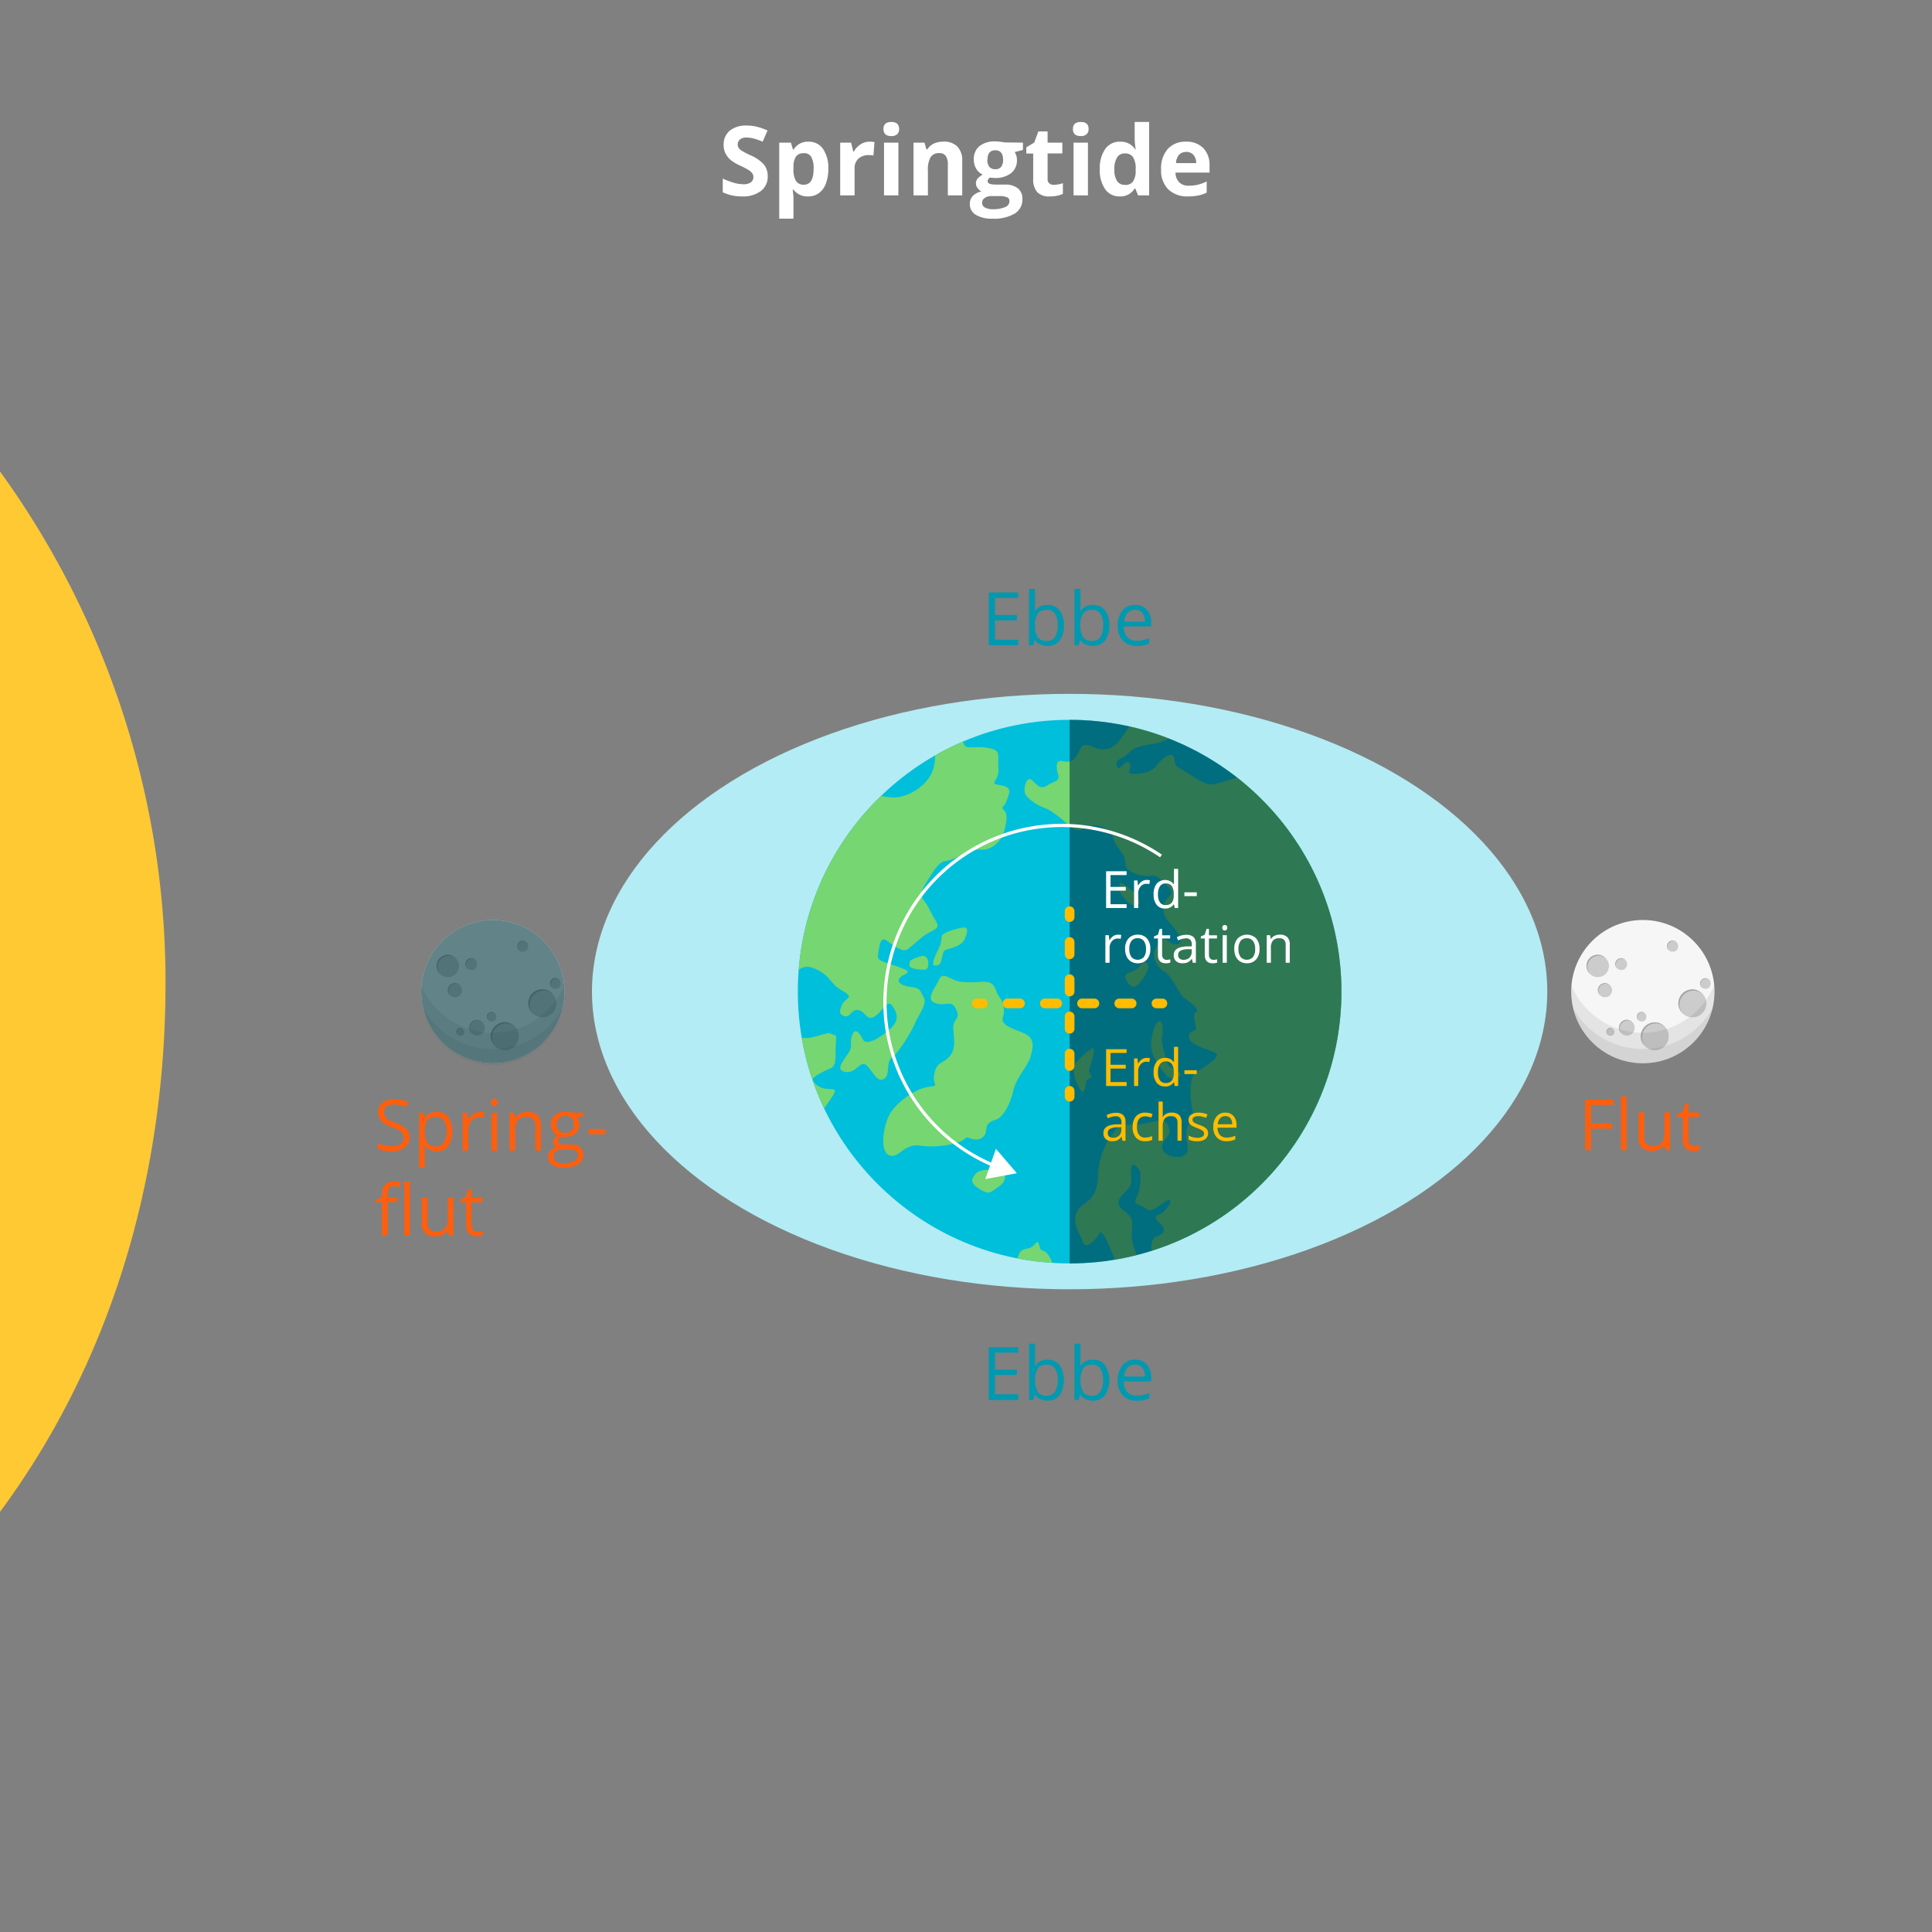 <svg xmlns="http://www.w3.org/2000/svg" xmlns:xlink="http://www.w3.org/1999/xlink" viewBox="0 0 600 600"><rect x="0" y="0" width="600" height="600" fill="#808080" stroke="none"/><defs><clipPath id="clip-path"><circle id="base" cx="332.18" cy="307.96" r="84.41" fill="#00bfdb"/></clipPath><clipPath id="clip-path-2"><circle cx="332.18" cy="307.96" r="85.94" fill="none"/></clipPath></defs><g style="isolation:isolate"><g id="Sonne"><path d="M-.35,470c34-45.72,51.76-102.88,51.76-164.89A270.55,270.55,0,0,0-.35,145.94Z" fill="#ffc933"/></g><g id="Flutberg"><ellipse cx="332.18" cy="307.94" rx="148.34" ry="92.46" fill="#b3ecf4"/></g><g id="Erde"><circle id="base-2" data-name="base" cx="332.18" cy="307.96" r="84.41" fill="#00bfdb"/><g clip-path="url(#clip-path)"><g id="map"><g clip-path="url(#clip-path-2)"><path d="M238.93,305s4.16,2.29,6,0,3.54-6.46,8.54-4,4,4.38,8.12,6.67.84,2.29,0,4.16-1.25,3.13.63,3.75,2.08-2.29,4.37-1.87,2.5,3.51,5,2,4-5.71,5.63-3.21,2.08,4.58-1.05,7.29-7.08,5-8.12,3.12-2.29-3.95-3.33-1.66.2,3.33-1,5.41-4.8,5.63-1.25,6.25,4.79-4.16,6.87-1.87,3.12,5.21,5.21,4,.41-5.21,2.5-6.67,6-8,7.08-10.55,4-6.11,2.71-8.2-.84-2.76-4.17-3.15-4.37-1.85-2.92-3.1,4.38-1.33-.62-3.06-6.87-1.94-6.46-3.81.42-6,2.71-4.38,5,3.75,6.46,2.71,3.32-2.91,5.3-4.37,5.11-1.88,3.66-4.17-2.3-4.37-3.13-5.62-2.71-2.29-.21-6.25,4-6.88,6.46-7.08,7.73-3.87,10.82-3.5,6.37-2.73,7.1-5.64,1.27-5.28,0-6.55-.11-.55.76-2.91,2-4.36-2-4.91-.18-.91-.54-5.27,1.27-5.64-3.82-6.37-6.55,1.27-7.28-2.36-2.54-6.37-3.27-6.37-3.82,2.36-5.46,3.09-2.91,1.64-1.45,3.82,2.36,5.09.73,9.28-7.28,8.18-12.37,8-16.73-4-16.73-4S239.31,261.41,238.93,305Z" fill="#76d671"/><path d="M239.88,326.71s7.78-4.74,10.06-4.36,7.21-2.09,8.16-1.33,1.89-.53,1.51,2.77.57,7.09-1.7,8-5.51,2.68-5.51,3.43,1.52,2.45,3.61,2.83,4.17-.38,2.84,1.9-7.77,10.82-7.77,10.82S240.45,341.7,239.88,326.71Z" fill="#76d671"/><path d="M304.77,304.89a32.05,32.05,0,0,1-6.45,0c-3-.38-5.51-3.41-6.64-.76s-4.56,6.26-1.14,7.4,4.78-1.32,6.37,1.9-1.06,2.85-.87,6.07.95,6.07-1.14,8.54-4,1.52-4.74,5.5,2.09,3.42-1.9,4-10.13,4.94-12.08,8.73-3,11.38,0,12.52,4.49-3.79,9.62-3,11.76-.57,13.28-1.71.94-.95,2.84-.38,4.18-.19,4.36-2.84,2.09-2.66,3.61-3.42,3.79-4.17,4.74-8.54,4.56-7.59,5.5-11,.95-5.61-2.08-7-7.21-2.32-6.64-4.78a7.14,7.14,0,0,0-1.14-6.64C308.56,307,309.55,304.75,304.77,304.89Z" fill="#76d671"/><path d="M298.32,288.2s-5.69,1.14-5.88,2.65a9.91,9.91,0,0,1-1.33,4.56c-1.33,2.84-2.09,4.93,0,4.36s.79-4.36,2.95-4.93,4.64-1.33,5.4-3S301.45,287.35,298.32,288.2Z" fill="#76d671"/><path d="M310.27,363.33c-.57,0-5.69-.57-7.21,1.13s-1.9,3,1.33,4.94,3.41.57,5.88-.95S312.73,363.42,310.27,363.33Z" fill="#76d671"/><path d="M346.32,391.41s-3.8-10.25-4.75-8.54-4.36,5.69-5.31,2.84-1.9-3.6-2.28-6.07a5.65,5.65,0,0,1,2.66-5.69c1.9-1.33,4.17-3,4.36-8.73a22.82,22.82,0,0,1,4.37-12.9c1.89-2.27,1.51-3.22,6.07-3s9.86-2.9,11.19,0,0,3.44-1.14,5-.76,3.95,2.28,4.72,5.12-.17,5.12-2.25-1.14-4.56,0-7,1.9-2.28,1.33-5.51-1.14-9.86,1.33-11.38,8.35-4.93,5.69-6.07-8.16-2.47-8-4.93,2.66-.95,2.09-3.42-.76-3.41.19-4.17-1.14-2.47-3.42-4.17-4-7-6.45-8.35-3.79-4.56-3-6.64,1.89-4.56,4.17-2.85,4.93,1.14,3.42-1.71-4-4.55-4.56-6.26-.76-3.34.57-4.89,2.47-2.32.38-4.21-3.22-3.61-5.12-3.23-7.78-.76-8-3.6-.76-3-2.28-5.13-1.32-2.84-1.89-4.17-4.18-3.22-6.26-2.66-4.18,2.83-7.21-.1-6.07-5-7.4-5.4-6.07-2.84-6.26-5.12.92-4.93,2.45-3.41,2.48,2.84,4.57,1.51,4-1.32,3.41-3.22-.95-4.75,1.14-4.37,3.23.57,4.74-1.89,1.33-4,4.94-2.47,5.88.57,7.77-1.52,6.64-9.8,6.64-9.8l15.75,3.73s-5.31,5.5-10.62,6.45-6.83,1.14-8.73,3.23-4,1.33-3.42,3.79,2.85-2.65,4-.76-2.28,3.42,1.9,3.23,5.5-1.33,7-3.23,4.55-4,4.93-1.51.38,2.27,3.6,4.17,6.26,4.36,8.73,3.79,12.9-3.79,12.9-3.79,19.92,14.23,27.7,47.62-14,68.38-23,79.53-31.11,24.81-34.33,24.63-3.42-6.65-1.33-7.4,3.41-1.9,1.89-3.61-3-2.47-.75-3.41,4.55-4.94,2.65-4.37-4.93,4.37-6.83,2.66-4.36-.76-2.84-3.8,1.13-7.78.75-8.25-1.89-2.94-2.46-.85.95,4.55-1.14,6.83-4.36,4-1.71,6.26,3.42,2.28,3,6.83,2.46,9.11,2.46,9.11Z" fill="#76d671"/><path d="M315.58,394.06s.19-3.6,1.14-5.12,2.63-.76,4-1.9,1.53-2.28,2.1,0,1.33.5,2.85,2.85,1.13,2.84.94,4.17S315.58,394.06,315.58,394.06Z" fill="#76d671"/><path d="M359,318a16.61,16.61,0,0,0-1.52,6.83c.19,3.23,2.85,7,4.55,8.92s4.18,1.52,4.56,0-4-1.33-4.56-4.74-1.52-5.13-1.14-7S361.3,315.33,359,318Z" fill="#76d671"/><path d="M351.25,276.25c-.57-.19-3.61-3.42-3.61-1.33s0,2.16,1.81,4.4,4.26,2.43,4.45.91S351.25,276.25,351.25,276.25Z" fill="#76d671"/><path d="M355,298.63a7.06,7.06,0,0,1-1.89,2.28c-1.52,1.33-4.56.95-3.42,3.22s2.3,3.23,4.18,1.14S358.27,299,355,298.63Z" fill="#76d671"/><path d="M338.35,326.1a23.93,23.93,0,0,0-4.18,4c-1.13,1.7-.57,4.59,0,5.71s1.9,4.72,2.66,2.63-.19-2.55,1.52-3.46-.76-1.28,0-3.37S341,323.79,338.35,326.1Z" fill="#76d671"/><path d="M286.17,296.92c-.73.2-3.41.95-3.6,1.71s-.76,1.9,1.8,2.28,3.7.57,3.89-1.05S287.89,296.48,286.17,296.92Z" fill="#76d671"/></g></g><rect x="332.18" y="211.91" width="97.17" height="201.99" fill="#003942" opacity="0.6"/></g></g><g id="Mond"><g id="moon"><circle cx="153.06" cy="307.96" r="22.25" fill="#f6f6f6"/><circle cx="139.07" cy="300" r="3.5" fill="#ccc"/><path d="M135.86,300.3a3.5,3.5,0,0,1,5.83-2.62,3.5,3.5,0,1,0-4.95,4.94A3.53,3.53,0,0,1,135.86,300.3Z" fill="#a5a5a5"/><path d="M139.2,296.5h-.07a3.5,3.5,0,1,1-3.57,3.57v.07a3.64,3.64,0,1,0,3.64-3.64Z" fill="#f5f5f5"/><circle cx="162.33" cy="293.86" r="1.75" fill="#ccc"/><path d="M160.72,294a1.75,1.75,0,0,1,1.75-1.75,1.78,1.78,0,0,1,1.17.44,1.75,1.75,0,1,0-2.48,2.47A1.75,1.75,0,0,1,160.72,294Z" fill="#a5a5a5"/><path d="M162.39,292.11h0a1.75,1.75,0,1,1-1.79,1.79v0a1.82,1.82,0,1,0,1.82-1.82Z" fill="#f5f5f5"/><circle cx="168.45" cy="311.62" r="4.37" fill="#ccc"/><path d="M164.46,312a4.37,4.37,0,0,1,7.26-3.27,4.37,4.37,0,1,0-6.16,6.17A4.31,4.31,0,0,1,164.46,312Z" fill="#a5a5a5"/><path d="M168.63,307.25h-.09a4.37,4.37,0,1,1-4.45,4.46s0,.05,0,.08a4.55,4.55,0,1,0,4.55-4.54Z" fill="#f5f5f5"/><circle cx="156.78" cy="321.83" r="4.37" fill="#ccc"/><path d="M152.78,322.2a4.37,4.37,0,0,1,7.27-3.27,4.37,4.37,0,1,0-6.17,6.17A4.38,4.38,0,0,1,152.78,322.2Z" fill="#a5a5a5"/><path d="M157,317.46h-.09a4.37,4.37,0,1,1-4.45,4.46V322a4.54,4.54,0,1,0,4.54-4.54Z" fill="#f5f5f5"/><circle cx="148.13" cy="319.17" r="2.46" fill="#ccc"/><path d="M145.88,319.39a2.47,2.47,0,0,1,2.46-2.47,2.5,2.5,0,0,1,1.63.62,2.46,2.46,0,1,0-3.48,3.48A2.49,2.49,0,0,1,145.88,319.39Z" fill="#a5a5a5"/><path d="M148.22,316.71h-.05a2.46,2.46,0,1,1-2.5,2.5v0a2.56,2.56,0,1,0,2.55-2.56Z" fill="#f5f5f5"/><circle cx="152.7" cy="315.77" r="1.49" transform="translate(-183.4 416.08) rotate(-80.81)" fill="#ccc"/><path d="M151.34,315.9a1.49,1.49,0,0,1,1.49-1.49,1.51,1.51,0,0,1,1,.37,1.52,1.52,0,0,0-1.12-.5,1.49,1.49,0,0,0-1,2.61A1.47,1.47,0,0,1,151.34,315.9Z" fill="#a5a5a5"/><path d="M152.76,314.28h0a1.49,1.49,0,1,1-1.52,1.52v0a1.55,1.55,0,1,0,1.55-1.55Z" fill="#f5f5f5"/><circle cx="172.49" cy="305.45" r="1.68" fill="#ccc"/><path d="M171,305.59a1.68,1.68,0,0,1,1.68-1.68,1.7,1.7,0,0,1,1.12.42,1.69,1.69,0,1,0-2.38,2.38A1.7,1.7,0,0,1,171,305.59Z" fill="#a5a5a5"/><path d="M172.55,303.76h0a1.69,1.69,0,1,1-1.72,1.72v0a1.76,1.76,0,1,0,1.75-1.75Z" fill="#f5f5f5"/><path d="M143.53,307.53a2.22,2.22,0,1,1-2.22-2.22A2.21,2.21,0,0,1,143.53,307.53Z" fill="#ccc"/><path d="M139.28,307.72a2.22,2.22,0,0,1,3.69-1.66,2.22,2.22,0,1,0-3.13,3.14A2.23,2.23,0,0,1,139.28,307.72Z" fill="#a5a5a5"/><path d="M141.4,305.31h-.05a2.22,2.22,0,1,1-2.26,2.27v0a2.31,2.31,0,1,0,2.31-2.31Z" fill="#f5f5f5"/><circle cx="146.36" cy="299.43" r="1.86" fill="#ccc"/><path d="M144.66,299.59a1.86,1.86,0,0,1,3.09-1.39,1.82,1.82,0,0,0-1.39-.63,1.86,1.86,0,0,0-1.86,1.86,1.82,1.82,0,0,0,.63,1.39A1.84,1.84,0,0,1,144.66,299.59Z" fill="#a5a5a5"/><path d="M146.44,297.57h0a1.86,1.86,0,1,1-1.9,1.9v0a1.94,1.94,0,1,0,1.94-1.93Z" fill="#f5f5f5"/><circle cx="143.01" cy="320.48" r="1.25" fill="#ccc"/><path d="M141.86,320.58a1.25,1.25,0,0,1,1.26-1.25,1.27,1.27,0,0,1,.83.31,1.26,1.26,0,0,0-2.2.84,1.23,1.23,0,0,0,.43.93A1.23,1.23,0,0,1,141.86,320.58Z" fill="#a5a5a5"/><path d="M143.06,319.22h0a1.26,1.26,0,0,1,0,2.51,1.26,1.26,0,0,1-1.26-1.23v0a1.31,1.31,0,1,0,1.31-1.31Z" fill="#f5f5f5"/><path d="M153.06,320.72a24.09,24.09,0,0,1-22.16-14.65c-.06.62-.08,1.25-.08,1.89a22.25,22.25,0,1,0,44.49,0c0-.64,0-1.27-.08-1.89A24.09,24.09,0,0,1,153.06,320.72Z" fill="#454545" opacity="0.1" style="mix-blend-mode:multiply"/><path d="M153.06,325.79a24.79,24.79,0,0,1-21.65-12.71,22.25,22.25,0,0,0,43.31,0A24.8,24.8,0,0,1,153.06,325.79Z" fill="#454545" opacity="0.1" style="mix-blend-mode:multiply"/></g><circle cx="153.06" cy="307.96" r="22.25" fill="#003942" opacity="0.6"/><g id="moon-2" data-name="moon"><circle cx="510.2" cy="307.96" r="22.25" fill="#f6f6f6"/><circle cx="496.2" cy="300" r="3.5" fill="#ccc"/><path d="M493,300.3a3.49,3.49,0,0,1,5.82-2.62,3.5,3.5,0,1,0-4.94,4.94A3.48,3.48,0,0,1,493,300.3Z" fill="#a5a5a5"/><path d="M496.34,296.5h-.07a3.5,3.5,0,1,1-3.57,3.57v.07a3.64,3.64,0,1,0,3.64-3.64Z" fill="#f5f5f5"/><circle cx="519.46" cy="293.86" r="1.75" fill="#ccc"/><path d="M517.86,294a1.75,1.75,0,0,1,1.75-1.75,1.77,1.77,0,0,1,1.16.44,1.75,1.75,0,1,0-2.47,2.47A1.71,1.71,0,0,1,517.86,294Z" fill="#a5a5a5"/><path d="M519.53,292.11h0a1.75,1.75,0,1,1-1.78,1.79v0a1.82,1.82,0,1,0,1.82-1.82Z" fill="#f5f5f5"/><circle cx="525.59" cy="311.62" r="4.37" fill="#ccc"/><path d="M521.59,312a4.38,4.38,0,0,1,7.27-3.27,4.37,4.37,0,1,0-6.17,6.17A4.36,4.36,0,0,1,521.59,312Z" fill="#a5a5a5"/><path d="M525.76,307.25h-.09a4.37,4.37,0,1,1-4.45,4.46v.08a4.54,4.54,0,1,0,4.54-4.54Z" fill="#f5f5f5"/><circle cx="513.91" cy="321.83" r="4.37" fill="#ccc"/><path d="M509.91,322.2a4.37,4.37,0,0,1,7.27-3.27A4.37,4.37,0,1,0,511,325.1,4.38,4.38,0,0,1,509.91,322.2Z" fill="#a5a5a5"/><path d="M514.08,317.46H514a4.37,4.37,0,1,1-4.46,4.46V322a4.54,4.54,0,1,0,4.54-4.54Z" fill="#f5f5f5"/><circle cx="505.26" cy="319.17" r="2.46" fill="#ccc"/><path d="M503,319.39a2.46,2.46,0,0,1,4.09-1.85,2.46,2.46,0,0,0-4.3,1.63,2.46,2.46,0,0,0,.83,1.85A2.45,2.45,0,0,1,503,319.39Z" fill="#a5a5a5"/><path d="M505.36,316.71h-.05a2.46,2.46,0,1,1-2.51,2.5v0a2.56,2.56,0,1,0,2.56-2.56Z" fill="#f5f5f5"/><circle cx="509.84" cy="315.77" r="1.49" transform="translate(116.69 768.63) rotate(-80.81)" fill="#ccc"/><path d="M508.47,315.9a1.5,1.5,0,0,1,2.48-1.12,1.5,1.5,0,0,0-1.11-.5,1.49,1.49,0,0,0-1,2.61A1.52,1.52,0,0,1,508.47,315.9Z" fill="#a5a5a5"/><path d="M509.89,314.28h0a1.49,1.49,0,0,1,0,3,1.48,1.48,0,0,1-1.49-1.46v0a1.55,1.55,0,1,0,1.54-1.55Z" fill="#f5f5f5"/><circle cx="529.62" cy="305.45" r="1.68" fill="#ccc"/><path d="M528.08,305.59a1.69,1.69,0,0,1,2.8-1.26,1.68,1.68,0,1,0-2.37,2.38A1.66,1.66,0,0,1,528.08,305.59Z" fill="#a5a5a5"/><path d="M529.69,303.76h0a1.69,1.69,0,1,1-1.72,1.72v0a1.75,1.75,0,1,0,1.75-1.75Z" fill="#f5f5f5"/><path d="M500.66,307.53a2.22,2.22,0,1,1-2.22-2.22A2.21,2.21,0,0,1,500.66,307.53Z" fill="#ccc"/><path d="M496.41,307.72a2.23,2.23,0,0,1,2.22-2.22,2.18,2.18,0,0,1,1.47.56,2.2,2.2,0,0,0-1.66-.75A2.22,2.22,0,0,0,497,309.2,2.23,2.23,0,0,1,496.41,307.72Z" fill="#a5a5a5"/><path d="M498.53,305.31h0a2.22,2.22,0,1,1-2.27,2.27v0a2.31,2.31,0,1,0,2.31-2.31Z" fill="#f5f5f5"/><circle cx="503.5" cy="299.43" r="1.86" fill="#ccc"/><path d="M501.79,299.59a1.86,1.86,0,0,1,3.1-1.39,1.86,1.86,0,1,0-2.63,2.62A1.84,1.84,0,0,1,501.79,299.59Z" fill="#a5a5a5"/><path d="M503.57,297.57h0a1.86,1.86,0,1,1-1.89,1.9v0a1.93,1.93,0,1,0,1.93-1.93Z" fill="#f5f5f5"/><circle cx="500.14" cy="320.48" r="1.25" fill="#ccc"/><path d="M499,320.58a1.25,1.25,0,0,1,1.25-1.25,1.27,1.27,0,0,1,.83.31,1.24,1.24,0,0,0-.94-.42,1.25,1.25,0,0,0-1.25,1.26,1.22,1.22,0,0,0,.42.93A1.22,1.22,0,0,1,499,320.58Z" fill="#a5a5a5"/><path d="M500.19,319.22h0a1.26,1.26,0,1,1-1.28,1.28v0a1.31,1.31,0,1,0,1.3-1.31Z" fill="#f5f5f5"/><path d="M510.2,320.72A24.09,24.09,0,0,1,488,306.07c0,.62-.08,1.25-.08,1.89a22.25,22.25,0,0,0,44.5,0q0-1-.09-1.89A24.09,24.09,0,0,1,510.2,320.72Z" fill="#454545" opacity="0.1" style="mix-blend-mode:multiply"/><path d="M510.2,325.79a24.8,24.8,0,0,1-21.66-12.71,22.25,22.25,0,0,0,43.31,0A24.79,24.79,0,0,1,510.2,325.79Z" fill="#454545" opacity="0.1" style="mix-blend-mode:multiply"/></g></g><g id="Ebbe"><path d="M316.22,200.38h-9.15V184h9.15v1.7H309V191h6.8v1.68H309v6h7.24Z" fill="#0099af"/><path d="M325.31,187.87a4.55,4.55,0,0,1,3.76,1.66,7.21,7.21,0,0,1,1.35,4.68,7.29,7.29,0,0,1-1.36,4.72,4.56,4.56,0,0,1-3.75,1.67,5.27,5.27,0,0,1-2.2-.44,4.13,4.13,0,0,1-1.67-1.36h-.13l-.39,1.58h-1.34V182.91h1.86v4.24c0,.95,0,1.81-.09,2.56h.09A4.43,4.43,0,0,1,325.31,187.87Zm-.27,1.56a3.22,3.22,0,0,0-2.75,1.1,6.08,6.08,0,0,0-.85,3.68,6.17,6.17,0,0,0,.87,3.72,3.29,3.29,0,0,0,2.77,1.11,2.85,2.85,0,0,0,2.56-1.25,6.42,6.42,0,0,0,.85-3.6,6.2,6.2,0,0,0-.85-3.58A3,3,0,0,0,325,189.43Z" fill="#0099af"/><path d="M339.4,187.87a4.57,4.57,0,0,1,3.77,1.66,7.27,7.27,0,0,1,1.34,4.68,7.35,7.35,0,0,1-1.35,4.72,4.6,4.6,0,0,1-3.76,1.67,5.23,5.23,0,0,1-2.19-.44,4.07,4.07,0,0,1-1.67-1.36h-.14l-.39,1.58h-1.34V182.91h1.87v4.24c0,.95,0,1.81-.09,2.56h.09A4.41,4.41,0,0,1,339.4,187.87Zm-.27,1.56a3.23,3.23,0,0,0-2.75,1.1,6.16,6.16,0,0,0-.84,3.68,6.25,6.25,0,0,0,.86,3.72,3.31,3.31,0,0,0,2.78,1.11,2.88,2.88,0,0,0,2.56-1.25,6.43,6.43,0,0,0,.84-3.6,6.2,6.2,0,0,0-.84-3.58A3,3,0,0,0,339.13,189.43Z" fill="#0099af"/><path d="M353,200.6a5.65,5.65,0,0,1-4.31-1.66,6.43,6.43,0,0,1-1.58-4.61,7.12,7.12,0,0,1,1.47-4.73,4.85,4.85,0,0,1,3.93-1.75,4.6,4.6,0,0,1,3.66,1.52,5.81,5.81,0,0,1,1.35,4v1.18H349a4.9,4.9,0,0,0,1.1,3.29A3.78,3.78,0,0,0,353,199a9.94,9.94,0,0,0,3.93-.83v1.66a9.67,9.67,0,0,1-1.87.61A10.67,10.67,0,0,1,353,200.6Zm-.51-11.19a3,3,0,0,0-2.36,1,4.44,4.44,0,0,0-1,2.68h6.43a4.1,4.1,0,0,0-.78-2.7A2.77,2.77,0,0,0,352.46,189.41Z" fill="#0099af"/><path d="M316.22,434.78h-9.15V418.36h9.15v1.7H309v5.28h6.8V427H309v6h7.24Z" fill="#0099af"/><path d="M325.31,422.27a4.57,4.57,0,0,1,3.76,1.65,8.83,8.83,0,0,1,0,9.4,4.54,4.54,0,0,1-3.75,1.68,5.27,5.27,0,0,1-2.2-.44,4.16,4.16,0,0,1-1.67-1.37h-.13l-.39,1.59h-1.34V417.3h1.86v4.25c0,.95,0,1.8-.09,2.56h.09A4.43,4.43,0,0,1,325.31,422.27Zm-.27,1.56a3.24,3.24,0,0,0-2.75,1.09,8.39,8.39,0,0,0,0,7.4,3.26,3.26,0,0,0,2.77,1.12,2.88,2.88,0,0,0,2.56-1.25,6.45,6.45,0,0,0,.85-3.6,6.17,6.17,0,0,0-.85-3.58A3,3,0,0,0,325,423.83Z" fill="#0099af"/><path d="M339.4,422.27a4.59,4.59,0,0,1,3.77,1.65,8.88,8.88,0,0,1,0,9.4A4.58,4.58,0,0,1,339.4,435a5.23,5.23,0,0,1-2.19-.44,4.09,4.09,0,0,1-1.67-1.37h-.14l-.39,1.59h-1.34V417.3h1.87v4.25c0,.95,0,1.8-.09,2.56h.09A4.41,4.41,0,0,1,339.4,422.27Zm-.27,1.56a3.25,3.25,0,0,0-2.75,1.09,8.48,8.48,0,0,0,0,7.4,3.28,3.28,0,0,0,2.78,1.12,2.9,2.9,0,0,0,2.56-1.25,6.45,6.45,0,0,0,.84-3.6,6.18,6.18,0,0,0-.84-3.58A3,3,0,0,0,339.13,423.83Z" fill="#0099af"/><path d="M353,435a5.65,5.65,0,0,1-4.31-1.66,6.45,6.45,0,0,1-1.58-4.61,7.12,7.12,0,0,1,1.47-4.73,4.85,4.85,0,0,1,3.93-1.75,4.6,4.6,0,0,1,3.66,1.52,5.81,5.81,0,0,1,1.35,4V429H349a4.9,4.9,0,0,0,1.1,3.29,3.78,3.78,0,0,0,2.92,1.12,9.77,9.77,0,0,0,3.93-.83v1.67a10.41,10.41,0,0,1-1.87.61A10.67,10.67,0,0,1,353,435Zm-.51-11.19a3,3,0,0,0-2.36,1,4.44,4.44,0,0,0-1,2.67h6.43a4.14,4.14,0,0,0-.78-2.7A2.8,2.8,0,0,0,352.46,423.81Z" fill="#0099af"/></g><g id="Flut"><path d="M494.12,357.21h-1.83v-15.7h8.76v1.62h-6.93v5.75h6.51v1.62h-6.51Z" fill="#ff5e0d"/><path d="M505.16,357.21h-1.78V340.5h1.78Z" fill="#ff5e0d"/><path d="M510.62,345.44v7.64a3,3,0,0,0,.66,2.14,2.63,2.63,0,0,0,2.05.71,3.33,3.33,0,0,0,2.7-1,5.08,5.08,0,0,0,.85-3.3v-6.18h1.79v11.77H517.2l-.26-1.58h-.1a3.46,3.46,0,0,1-1.52,1.33,5.1,5.1,0,0,1-2.22.47,4.53,4.53,0,0,1-3.22-1,4.37,4.37,0,0,1-1.06-3.27v-7.7Z" fill="#ff5e0d"/><path d="M526.25,356a5.33,5.33,0,0,0,.91-.07,4.74,4.74,0,0,0,.7-.14v1.36a3,3,0,0,1-.85.23,5.65,5.65,0,0,1-1,.1q-3.4,0-3.41-3.6v-7h-1.69V346l1.69-.74.75-2.51h1v2.73h3.42v1.38h-3.42v6.93a2.36,2.36,0,0,0,.51,1.63A1.73,1.73,0,0,0,526.25,356Z" fill="#ff5e0d"/><path d="M127.2,353.14a3.88,3.88,0,0,1-1.5,3.24,6.53,6.53,0,0,1-4.08,1.16,10.23,10.23,0,0,1-4.3-.72v-1.77a11.07,11.07,0,0,0,2.11.65,10.9,10.9,0,0,0,2.25.24,4.55,4.55,0,0,0,2.75-.7,2.26,2.26,0,0,0,.93-1.93A2.43,2.43,0,0,0,125,352a3,3,0,0,0-1.1-1,14.49,14.49,0,0,0-2.33-1,7.55,7.55,0,0,1-3.13-1.86,4.1,4.1,0,0,1-1-2.81,3.5,3.5,0,0,1,1.37-2.89,5.7,5.7,0,0,1,3.61-1.07,10.7,10.7,0,0,1,4.31.86l-.57,1.59a9.85,9.85,0,0,0-3.78-.82,3.63,3.63,0,0,0-2.27.63,2.06,2.06,0,0,0-.82,1.73,2.62,2.62,0,0,0,.3,1.33,2.8,2.8,0,0,0,1,1,12.29,12.29,0,0,0,2.18,1,8.71,8.71,0,0,1,3.4,1.89A3.72,3.72,0,0,1,127.2,353.14Z" fill="#ff5e0d"/><path d="M135.63,357.54a5.12,5.12,0,0,1-2.1-.43,4,4,0,0,1-1.6-1.3h-.13a15,15,0,0,1,.13,1.95v4.85h-1.78V345.55h1.45l.24,1.61h.09a4.14,4.14,0,0,1,1.6-1.4,5,5,0,0,1,2.1-.43,4.36,4.36,0,0,1,3.61,1.6,8.55,8.55,0,0,1,0,9A4.36,4.36,0,0,1,135.63,357.54Zm-.26-10.69a3.13,3.13,0,0,0-2.61,1,5.07,5.07,0,0,0-.83,3.18v.39a5.88,5.88,0,0,0,.83,3.55,3.11,3.11,0,0,0,2.65,1.07,2.76,2.76,0,0,0,2.39-1.23,5.85,5.85,0,0,0,.87-3.41,5.63,5.63,0,0,0-.87-3.38A2.86,2.86,0,0,0,135.37,346.85Z" fill="#ff5e0d"/><path d="M149,345.33a7.52,7.52,0,0,1,1.41.13l-.25,1.66a6,6,0,0,0-1.29-.16,3.1,3.1,0,0,0-2.44,1.16,4.19,4.19,0,0,0-1,2.88v6.32h-1.78V345.55h1.47l.2,2.18h.09A5.08,5.08,0,0,1,147,346,3.53,3.53,0,0,1,149,345.33Z" fill="#ff5e0d"/><path d="M152.46,342.36a1.19,1.19,0,0,1,.3-.9,1,1,0,0,1,.75-.28,1,1,0,0,1,.74.29,1.43,1.43,0,0,1,0,1.78,1.08,1.08,0,0,1-1.49,0A1.18,1.18,0,0,1,152.46,342.36Zm1.93,15h-1.78V345.55h1.78Z" fill="#ff5e0d"/><path d="M166.23,357.32v-7.61a3.06,3.06,0,0,0-.66-2.15,2.63,2.63,0,0,0-2-.71,3.35,3.35,0,0,0-2.7,1,5,5,0,0,0-.86,3.29v6.18h-1.79V345.55h1.45l.29,1.61H160a3.63,3.63,0,0,1,1.54-1.35,4.94,4.94,0,0,1,2.2-.48,4.45,4.45,0,0,1,3.2,1,4.39,4.39,0,0,1,1.07,3.28v7.68Z" fill="#ff5e0d"/><path d="M181.31,345.55v1.13l-2.18.25a3.79,3.79,0,0,1,.54,1,3.68,3.68,0,0,1,.23,1.37,3.48,3.48,0,0,1-1.18,2.76,4.79,4.79,0,0,1-3.24,1,5.21,5.21,0,0,1-1-.09,1.76,1.76,0,0,0-1.14,1.52.75.75,0,0,0,.4.71,2.81,2.81,0,0,0,1.36.23h2.09a4.68,4.68,0,0,1,2.94.81,2.8,2.8,0,0,1,1,2.34,3.33,3.33,0,0,1-1.57,3,8.4,8.4,0,0,1-4.57,1,6.26,6.26,0,0,1-3.56-.86,2.78,2.78,0,0,1-1.26-2.43,2.71,2.71,0,0,1,.69-1.86,3.47,3.47,0,0,1,1.94-1.06,1.81,1.81,0,0,1-.76-.64,1.63,1.63,0,0,1-.31-1,1.87,1.87,0,0,1,.35-1.12,3.54,3.54,0,0,1,1.08-.94,3.16,3.16,0,0,1-1.49-1.28,3.78,3.78,0,0,1-.57-2.06,3.82,3.82,0,0,1,1.16-3,4.73,4.73,0,0,1,3.29-1.05,5.7,5.7,0,0,1,1.66.22Zm-9.39,13.75a1.59,1.59,0,0,0,.81,1.45,4.46,4.46,0,0,0,2.31.49,6.4,6.4,0,0,0,3.32-.67,2.05,2.05,0,0,0,1.08-1.82,1.43,1.43,0,0,0-.59-1.33,4.65,4.65,0,0,0-2.22-.37h-2.14a2.85,2.85,0,0,0-1.89.58A2.08,2.08,0,0,0,171.92,359.3Zm1-10a2.4,2.4,0,0,0,.7,1.87,2.78,2.78,0,0,0,1.94.63c1.74,0,2.61-.84,2.61-2.53a2.34,2.34,0,0,0-2.64-2.66,2.61,2.61,0,0,0-1.93.68A2.73,2.73,0,0,0,172.89,349.32Z" fill="#ff5e0d"/><path d="M182.74,352.24v-1.63H188v1.63Z" fill="#ff5e0d"/><path d="M123.38,373.33h-3v10.39H118.6V373.33h-2.11v-.8l2.11-.65v-.65c0-2.9,1.26-4.34,3.79-4.34a7.82,7.82,0,0,1,2.19.37l-.46,1.43a5.93,5.93,0,0,0-1.76-.33,1.7,1.7,0,0,0-1.49.67,3.7,3.7,0,0,0-.49,2.16V372h3Zm3.93,10.39h-1.78V367h1.78Z" fill="#ff5e0d"/><path d="M132.77,372v7.64a3.08,3.08,0,0,0,.65,2.14,2.65,2.65,0,0,0,2.06.71,3.33,3.33,0,0,0,2.7-1,5.07,5.07,0,0,0,.85-3.29V372h1.78v11.77h-1.47l-.26-1.58H139a3.52,3.52,0,0,1-1.52,1.33,5.1,5.1,0,0,1-2.22.47,4.51,4.51,0,0,1-3.22-1,4.36,4.36,0,0,1-1.07-3.27V372Z" fill="#ff5e0d"/><path d="M148.4,382.46a5.61,5.61,0,0,0,1.61-.21v1.36a3,3,0,0,1-.85.23,5.65,5.65,0,0,1-1,.1q-3.42,0-3.42-3.6v-7H143v-.86l1.68-.74.76-2.51h1V372h3.41v1.38h-3.41v6.93a2.44,2.44,0,0,0,.5,1.64A1.76,1.76,0,0,0,148.4,382.46Z" fill="#ff5e0d"/></g><g id="Erdachse"><line x1="332.18" y1="282.97" x2="332.18" y2="284.82" fill="none" stroke="#ffbc00" stroke-linecap="round" stroke-miterlimit="10" stroke-width="3"/><line x1="332.18" y1="292.53" x2="332.18" y2="334.91" fill="none" stroke="#ffbc00" stroke-linecap="round" stroke-miterlimit="10" stroke-width="3" stroke-dasharray="3.85 7.71"/><line x1="332.18" y1="338.76" x2="332.18" y2="340.62" fill="none" stroke="#ffbc00" stroke-linecap="round" stroke-miterlimit="10" stroke-width="3"/><line x1="361" y1="311.62" x2="359.15" y2="311.62" fill="none" stroke="#ffbc00" stroke-linecap="round" stroke-miterlimit="10" stroke-width="3"/><line x1="351.44" y1="311.62" x2="309.06" y2="311.62" fill="none" stroke="#ffbc00" stroke-linecap="round" stroke-miterlimit="10" stroke-width="3" stroke-dasharray="3.85 7.71"/><line x1="305.21" y1="311.62" x2="303.35" y2="311.62" fill="none" stroke="#ffbc00" stroke-linecap="round" stroke-miterlimit="10" stroke-width="3"/><path d="M349.88,337.26h-6.37V325.84h6.37V327h-5v3.68h4.74v1.17h-4.74v4.2h5Z" fill="#ffbc00"/><path d="M356.12,328.54a5.41,5.41,0,0,1,1,.09l-.18,1.21a4.39,4.39,0,0,0-.94-.12,2.29,2.29,0,0,0-1.78.84,3.12,3.12,0,0,0-.74,2.11v4.59h-1.29V328.7h1.07l.15,1.58h.06a3.92,3.92,0,0,1,1.15-1.29A2.57,2.57,0,0,1,356.12,328.54Z" fill="#ffbc00"/><path d="M364.58,336.11h-.07a3.06,3.06,0,0,1-2.69,1.31,3.19,3.19,0,0,1-2.61-1.15,5,5,0,0,1-.94-3.27,5.11,5.11,0,0,1,.94-3.29,3.14,3.14,0,0,1,2.61-1.17,3.1,3.1,0,0,1,2.67,1.27h.1l0-.62,0-.6V325.1h1.29v12.16h-1.05Zm-2.6.22a2.37,2.37,0,0,0,1.93-.72,3.64,3.64,0,0,0,.6-2.33V333a4.34,4.34,0,0,0-.61-2.6,2.31,2.31,0,0,0-1.93-.77,2,2,0,0,0-1.75.88,4.46,4.46,0,0,0-.6,2.51,4.2,4.2,0,0,0,.6,2.47A2,2,0,0,0,362,336.33Z" fill="#ffbc00"/><path d="M367.83,333.56v-1.18h3.84v1.18Z" fill="#ffbc00"/><path d="M348.58,354.26l-.25-1.22h-.07a3.53,3.53,0,0,1-1.27,1.09,3.93,3.93,0,0,1-1.59.29,2.86,2.86,0,0,1-2-.66,2.4,2.4,0,0,1-.72-1.87c0-1.73,1.38-2.63,4.15-2.72l1.45,0v-.53a2.21,2.21,0,0,0-.43-1.49,1.8,1.8,0,0,0-1.39-.48,5.74,5.74,0,0,0-2.42.65l-.4-1a6.16,6.16,0,0,1,2.9-.73,3.24,3.24,0,0,1,2.27.68,2.84,2.84,0,0,1,.73,2.18v5.84Zm-2.93-.91a2.66,2.66,0,0,0,1.91-.67,2.45,2.45,0,0,0,.69-1.86v-.77l-1.3.05a4.83,4.83,0,0,0-2.23.48,1.45,1.45,0,0,0-.68,1.33,1.35,1.35,0,0,0,.42,1.07A1.8,1.8,0,0,0,345.65,353.35Z" fill="#ffbc00"/><path d="M355.64,354.42a3.67,3.67,0,0,1-2.88-1.15,4.7,4.7,0,0,1-1-3.24,4.81,4.81,0,0,1,1-3.32,3.72,3.72,0,0,1,2.94-1.17,5.74,5.74,0,0,1,1.24.13,4.22,4.22,0,0,1,1,.32l-.4,1.1a6.1,6.1,0,0,0-.94-.29,4.57,4.57,0,0,0-.9-.11q-2.61,0-2.61,3.33a4,4,0,0,0,.64,2.42,2.22,2.22,0,0,0,1.89.84,5.7,5.7,0,0,0,2.19-.46V354A4.61,4.61,0,0,1,355.64,354.42Z" fill="#ffbc00"/><path d="M365.69,354.26v-5.54a2.26,2.26,0,0,0-.47-1.56,1.94,1.94,0,0,0-1.5-.52,2.45,2.45,0,0,0-2,.74,3.73,3.73,0,0,0-.62,2.4v4.48h-1.3V342.1h1.3v3.68a8.23,8.23,0,0,1-.06,1.1h.08a2.59,2.59,0,0,1,1.09-1,3.5,3.5,0,0,1,1.61-.35,3.35,3.35,0,0,1,2.36.74,3.16,3.16,0,0,1,.78,2.37v5.59Z" fill="#ffbc00"/><path d="M375.18,351.92a2.17,2.17,0,0,1-.89,1.85,4.22,4.22,0,0,1-2.5.65,5.44,5.44,0,0,1-2.66-.54v-1.21a6.2,6.2,0,0,0,1.33.5,5.47,5.47,0,0,0,1.36.18,3,3,0,0,0,1.56-.33,1.05,1.05,0,0,0,.55-1,1.08,1.08,0,0,0-.44-.85,6.42,6.42,0,0,0-1.69-.84,9.85,9.85,0,0,1-1.7-.78,2.43,2.43,0,0,1-.75-.75,2,2,0,0,1-.24-1,1.9,1.9,0,0,1,.85-1.65,3.93,3.93,0,0,1,2.33-.61,6.92,6.92,0,0,1,2.71.56l-.46,1.06a6.1,6.1,0,0,0-2.34-.53,2.62,2.62,0,0,0-1.39.29.88.88,0,0,0-.47.79,1,1,0,0,0,.18.59,1.7,1.7,0,0,0,.56.46,11.15,11.15,0,0,0,1.5.63,5.45,5.45,0,0,1,2.06,1.12A2,2,0,0,1,375.18,351.92Z" fill="#ffbc00"/><path d="M380.9,354.42a3.93,3.93,0,0,1-3-1.16,4.48,4.48,0,0,1-1.1-3.21,5,5,0,0,1,1-3.29,3.39,3.39,0,0,1,2.74-1.22,3.23,3.23,0,0,1,2.55,1.06,4.09,4.09,0,0,1,.93,2.79v.82h-5.9a3.37,3.37,0,0,0,.77,2.29,2.63,2.63,0,0,0,2,.78,7,7,0,0,0,2.74-.57v1.15a7.13,7.13,0,0,1-1.31.43A7.67,7.67,0,0,1,380.9,354.42Zm-.35-7.79a2.11,2.11,0,0,0-1.64.67,3.08,3.08,0,0,0-.72,1.86h4.47a2.87,2.87,0,0,0-.54-1.88A1.93,1.93,0,0,0,380.55,346.63Z" fill="#ffbc00"/></g><g id="Erdrotation"><path d="M349.88,282h-6.37V270.58h6.37v1.18h-5v3.68h4.74v1.17h-4.74v4.2h5Z" fill="#fff"/><path d="M356.12,273.28a5.41,5.41,0,0,1,1,.09l-.18,1.21a4.39,4.39,0,0,0-.94-.12,2.29,2.29,0,0,0-1.78.84,3.11,3.11,0,0,0-.74,2.1V282h-1.29v-8.56h1.07l.15,1.58h.06a3.73,3.73,0,0,1,1.15-1.29A2.57,2.57,0,0,1,356.12,273.28Z" fill="#fff"/><path d="M364.58,280.85h-.07a3.05,3.05,0,0,1-2.69,1.3,3.18,3.18,0,0,1-2.61-1.14,5,5,0,0,1-.94-3.27,5.11,5.11,0,0,1,.94-3.29,3.48,3.48,0,0,1,5.28.09h.1l0-.61,0-.6v-3.49h1.29V282h-1.05Zm-2.6.22a2.37,2.37,0,0,0,1.93-.72,3.67,3.67,0,0,0,.6-2.34v-.27a4.34,4.34,0,0,0-.61-2.6,2.29,2.29,0,0,0-1.93-.77,2,2,0,0,0-1.75.88,4.46,4.46,0,0,0-.6,2.51,4.23,4.23,0,0,0,.6,2.47A2,2,0,0,0,362,281.07Z" fill="#fff"/><path d="M367.83,278.3v-1.18h3.84v1.18Z" fill="#fff"/><path d="M347.22,290.28a5.34,5.34,0,0,1,1,.09l-.18,1.21a4.39,4.39,0,0,0-.94-.12,2.31,2.31,0,0,0-1.78.84,3.11,3.11,0,0,0-.73,2.1V299h-1.3v-8.56h1.07l.15,1.58h.06a3.73,3.73,0,0,1,1.15-1.29A2.6,2.6,0,0,1,347.22,290.28Z" fill="#fff"/><path d="M357.24,294.71a4.76,4.76,0,0,1-1.05,3.27,3.75,3.75,0,0,1-2.92,1.17,4,4,0,0,1-2-.53,3.57,3.57,0,0,1-1.37-1.55,5.29,5.29,0,0,1-.49-2.36,4.7,4.7,0,0,1,1.05-3.26,3.71,3.71,0,0,1,2.91-1.17,3.63,3.63,0,0,1,2.85,1.19A4.7,4.7,0,0,1,357.24,294.71Zm-6.52,0a4.12,4.12,0,0,0,.65,2.5,2.61,2.61,0,0,0,3.87,0,4,4,0,0,0,.66-2.5,4,4,0,0,0-.66-2.48,2.31,2.31,0,0,0-1.95-.85,2.27,2.27,0,0,0-1.92.84A3.94,3.94,0,0,0,350.72,294.71Z" fill="#fff"/><path d="M362.28,298.08a3.53,3.53,0,0,0,.66-.05,4.59,4.59,0,0,0,.51-.1v1a2.53,2.53,0,0,1-.62.17,5.12,5.12,0,0,1-.74.06c-1.65,0-2.48-.87-2.48-2.61v-5.1h-1.23v-.62l1.23-.54.54-1.83h.75v2h2.49v1H360.9v5a1.76,1.76,0,0,0,.37,1.19A1.27,1.27,0,0,0,362.28,298.08Z" fill="#fff"/><path d="M370.43,299l-.26-1.22h-.06a3.63,3.63,0,0,1-1.28,1.09,3.87,3.87,0,0,1-1.59.28,2.87,2.87,0,0,1-2-.65,2.4,2.4,0,0,1-.72-1.87c0-1.73,1.38-2.63,4.15-2.72l1.45,0v-.54a2.15,2.15,0,0,0-.43-1.48,1.79,1.79,0,0,0-1.39-.48,5.6,5.6,0,0,0-2.42.65l-.4-1a6.09,6.09,0,0,1,1.39-.54,6,6,0,0,1,1.51-.2,3.28,3.28,0,0,1,2.27.68,2.86,2.86,0,0,1,.74,2.18V299Zm-2.93-.92a2.63,2.63,0,0,0,1.9-.66,2.45,2.45,0,0,0,.69-1.86v-.77l-1.3,0a4.83,4.83,0,0,0-2.23.48,1.47,1.47,0,0,0-.68,1.33,1.32,1.32,0,0,0,.43,1.07A1.78,1.78,0,0,0,367.5,298.08Z" fill="#fff"/><path d="M376.83,298.08a3.53,3.53,0,0,0,.66-.05c.21,0,.38-.07.51-.1v1a2.53,2.53,0,0,1-.62.17,5.23,5.23,0,0,1-.74.06q-2.49,0-2.49-2.61v-5.1h-1.22v-.62l1.22-.54.55-1.83h.75v2h2.49v1h-2.49v5a1.71,1.71,0,0,0,.37,1.19A1.26,1.26,0,0,0,376.83,298.08Z" fill="#fff"/><path d="M379.6,288.12a.86.86,0,0,1,.22-.66.79.79,0,0,1,.55-.2.76.76,0,0,1,.53.21.81.81,0,0,1,.23.65.83.83,0,0,1-.23.65.8.8,0,0,1-1.08,0A.87.87,0,0,1,379.6,288.12ZM381,299h-1.3v-8.56H381Z" fill="#fff"/><path d="M391.15,294.71a4.76,4.76,0,0,1-1.06,3.27,3.71,3.71,0,0,1-2.91,1.17,3.92,3.92,0,0,1-2-.53,3.6,3.6,0,0,1-1.38-1.55,5.43,5.43,0,0,1-.48-2.36,4.7,4.7,0,0,1,1.05-3.26,4.1,4.1,0,0,1,5.76,0A4.75,4.75,0,0,1,391.15,294.71Zm-6.53,0a4,4,0,0,0,.66,2.5,2.6,2.6,0,0,0,3.86,0,4,4,0,0,0,.66-2.5,4,4,0,0,0-.66-2.48,2.31,2.31,0,0,0-1.95-.85,2.27,2.27,0,0,0-1.92.84A4,4,0,0,0,384.62,294.71Z" fill="#fff"/><path d="M399.28,299v-5.54a2.21,2.21,0,0,0-.48-1.56,1.9,1.9,0,0,0-1.49-.52,2.46,2.46,0,0,0-2,.73,3.64,3.64,0,0,0-.62,2.4V299h-1.3v-8.56h1.05l.22,1.17h.06a2.62,2.62,0,0,1,1.12-1,3.62,3.62,0,0,1,1.6-.35,3.22,3.22,0,0,1,2.32.75,3.12,3.12,0,0,1,.79,2.38V299Z" fill="#fff"/><path d="M309,362.09a54.9,54.9,0,1,1,51.56-96.26" fill="none" stroke="#fff" stroke-miterlimit="10"/><polygon points="309.3 356.78 315.79 364.35 305.99 366.18 309.3 356.78" fill="#fff"/></g><g id="Anziehungskraft_Mond" data-name="Anziehungskraft Mond"><path d="M238.42,54.73a5.56,5.56,0,0,1-2.09,4.57A9.09,9.09,0,0,1,230.52,61a13.63,13.63,0,0,1-6.06-1.29V55.46a24.87,24.87,0,0,0,3.67,1.36,11,11,0,0,0,2.74.4,3.94,3.94,0,0,0,2.3-.58,2,2,0,0,0,.8-1.7,1.85,1.85,0,0,0-.36-1.12,3.82,3.82,0,0,0-1-.94,26.27,26.27,0,0,0-2.77-1.45,13.77,13.77,0,0,1-2.95-1.77,6.8,6.8,0,0,1-1.57-2,5.65,5.65,0,0,1-.58-2.64,5.56,5.56,0,0,1,1.92-4.47A8,8,0,0,1,232,39a12.71,12.71,0,0,1,3.18.39,22.53,22.53,0,0,1,3.18,1.12L236.85,44A20.62,20.62,0,0,0,234,43a9,9,0,0,0-2.21-.28,2.93,2.93,0,0,0-2,.6,2,2,0,0,0-.68,1.57,1.94,1.94,0,0,0,.27,1,3.21,3.21,0,0,0,.89.87,27.63,27.63,0,0,0,2.88,1.5,11.63,11.63,0,0,1,4.12,2.88A5.63,5.63,0,0,1,238.42,54.73Z" fill="#fff"/><path d="M250.94,61a5.41,5.41,0,0,1-4.52-2.1h-.24q.24,2.06.24,2.37v6.64H242V44.3h3.63l.63,2.12h.21A5.16,5.16,0,0,1,251.06,44a5.3,5.3,0,0,1,4.54,2.24,10.38,10.38,0,0,1,1.64,6.22,12.16,12.16,0,0,1-.77,4.56A6.32,6.32,0,0,1,254.28,60,5.56,5.56,0,0,1,250.94,61Zm-1.32-13.41a2.81,2.81,0,0,0-2.41,1,5.83,5.83,0,0,0-.79,3.36v.49a6.9,6.9,0,0,0,.78,3.77,2.78,2.78,0,0,0,2.48,1.15q3,0,3-5a7.11,7.11,0,0,0-.74-3.63A2.53,2.53,0,0,0,249.62,47.56Z" fill="#fff"/><path d="M270.07,44a7.06,7.06,0,0,1,1.51.13l-.33,4.19a5.1,5.1,0,0,0-1.32-.15,4.77,4.77,0,0,0-3.34,1.1,4,4,0,0,0-1.19,3.08v8.33h-4.47V44.3h3.39l.66,2.75h.22a6.08,6.08,0,0,1,2.05-2.22A5.11,5.11,0,0,1,270.07,44Z" fill="#fff"/><path d="M274.37,40.06c0-1.45.81-2.18,2.43-2.18s2.43.73,2.43,2.18a2.11,2.11,0,0,1-.61,1.62,2.52,2.52,0,0,1-1.82.58C275.18,42.26,274.37,41.53,274.37,40.06ZM279,60.67h-4.46V44.3H279Z" fill="#fff"/><path d="M298.83,60.67h-4.47V51.11a4.6,4.6,0,0,0-.63-2.66,2.3,2.3,0,0,0-2-.89A3,3,0,0,0,289,48.81a7.86,7.86,0,0,0-.83,4.16v7.7h-4.47V44.3h3.41l.61,2.09H288A4.72,4.72,0,0,1,290,44.6a7,7,0,0,1,3-.61,5.73,5.73,0,0,1,4.34,1.54A6.19,6.19,0,0,1,298.83,50Z" fill="#fff"/><path d="M317.68,44.3v2.27l-2.56.66a4.44,4.44,0,0,1,.7,2.46,5,5,0,0,1-1.84,4.1,7.9,7.9,0,0,1-5.1,1.48l-.81-.05-.66-.07a1.48,1.48,0,0,0-.69,1.17c0,.65.82,1,2.46,1H312a6.33,6.33,0,0,1,4.11,1.16,4.13,4.13,0,0,1,1.41,3.39,5.06,5.06,0,0,1-2.39,4.46,12.53,12.53,0,0,1-6.88,1.58A9.59,9.59,0,0,1,303,66.69a3.8,3.8,0,0,1-1.81-3.35,3.54,3.54,0,0,1,.92-2.48,5.35,5.35,0,0,1,2.71-1.42,3,3,0,0,1-1.2-1,2.36,2.36,0,0,1,0-3,6.2,6.2,0,0,1,1.57-1.22,4.43,4.43,0,0,1-2-1.79,5.38,5.38,0,0,1-.76-2.9,5.11,5.11,0,0,1,1.75-4.15,7.56,7.56,0,0,1,5-1.46,13.29,13.29,0,0,1,1.63.12c.63.09,1,.15,1.21.19ZM305,63a1.61,1.61,0,0,0,.89,1.45,4.87,4.87,0,0,0,2.48.52,8.94,8.94,0,0,0,3.76-.65,2,2,0,0,0,1.37-1.81,1.27,1.27,0,0,0-.81-1.27,6.51,6.51,0,0,0-2.49-.35h-2.32a3.45,3.45,0,0,0-2.05.58A1.75,1.75,0,0,0,305,63Zm1.63-13.33a3.37,3.37,0,0,0,.6,2.11,2.25,2.25,0,0,0,1.86.77,2.17,2.17,0,0,0,1.84-.77,3.43,3.43,0,0,0,.59-2.11c0-2-.81-3-2.43-3S306.67,47.68,306.67,49.66Z" fill="#fff"/><path d="M327.28,57.41a9.82,9.82,0,0,0,2.81-.52v3.33A10,10,0,0,1,326,61a5.05,5.05,0,0,1-3.91-1.36,5.92,5.92,0,0,1-1.22-4.06v-7.9h-2.14V45.76l2.46-1.49,1.29-3.46h2.86V44.3h4.58v3.35h-4.58v7.9a1.72,1.72,0,0,0,.53,1.4A2.14,2.14,0,0,0,327.28,57.41Z" fill="#fff"/><path d="M333.21,40.06c0-1.45.81-2.18,2.43-2.18s2.43.73,2.43,2.18a2.11,2.11,0,0,1-.61,1.62,2.52,2.52,0,0,1-1.82.58C334,42.26,333.21,41.53,333.21,40.06Zm4.66,20.61H333.4V44.3h4.47Z" fill="#fff"/><path d="M347.74,61a5.3,5.3,0,0,1-4.53-2.25,10.28,10.28,0,0,1-1.65-6.21,10.29,10.29,0,0,1,1.68-6.27A5.42,5.42,0,0,1,347.86,44a5.33,5.33,0,0,1,4.71,2.4h.15a18.73,18.73,0,0,1-.34-3.27V37.88h4.49V60.67h-3.43l-.87-2.12h-.19A5.11,5.11,0,0,1,347.74,61Zm1.57-3.56a3,3,0,0,0,2.51-1,5.8,5.8,0,0,0,.87-3.38v-.49a6.71,6.71,0,0,0-.81-3.78,3,3,0,0,0-2.65-1.14,2.62,2.62,0,0,0-2.32,1.27,6.75,6.75,0,0,0-.83,3.68,6.41,6.41,0,0,0,.84,3.63A2.74,2.74,0,0,0,349.31,57.41Z" fill="#fff"/><path d="M369,61a8.42,8.42,0,0,1-6.18-2.19,8.23,8.23,0,0,1-2.23-6.18,9.1,9.1,0,0,1,2.06-6.36A7.32,7.32,0,0,1,368.29,44a7.21,7.21,0,0,1,5.41,2,7.44,7.44,0,0,1,1.93,5.46V53.6H365.07a4.26,4.26,0,0,0,1.13,3,4,4,0,0,0,3,1.07,12,12,0,0,0,2.79-.31,13.71,13.71,0,0,0,2.76-1v3.46a10.5,10.5,0,0,1-2.51.87A15.78,15.78,0,0,1,369,61Zm-.63-13.8a2.84,2.84,0,0,0-2.23.9,4.21,4.21,0,0,0-.92,2.55h6.27a3.75,3.75,0,0,0-.86-2.55A2.94,2.94,0,0,0,368.32,47.17Z" fill="#fff"/></g></g></svg>